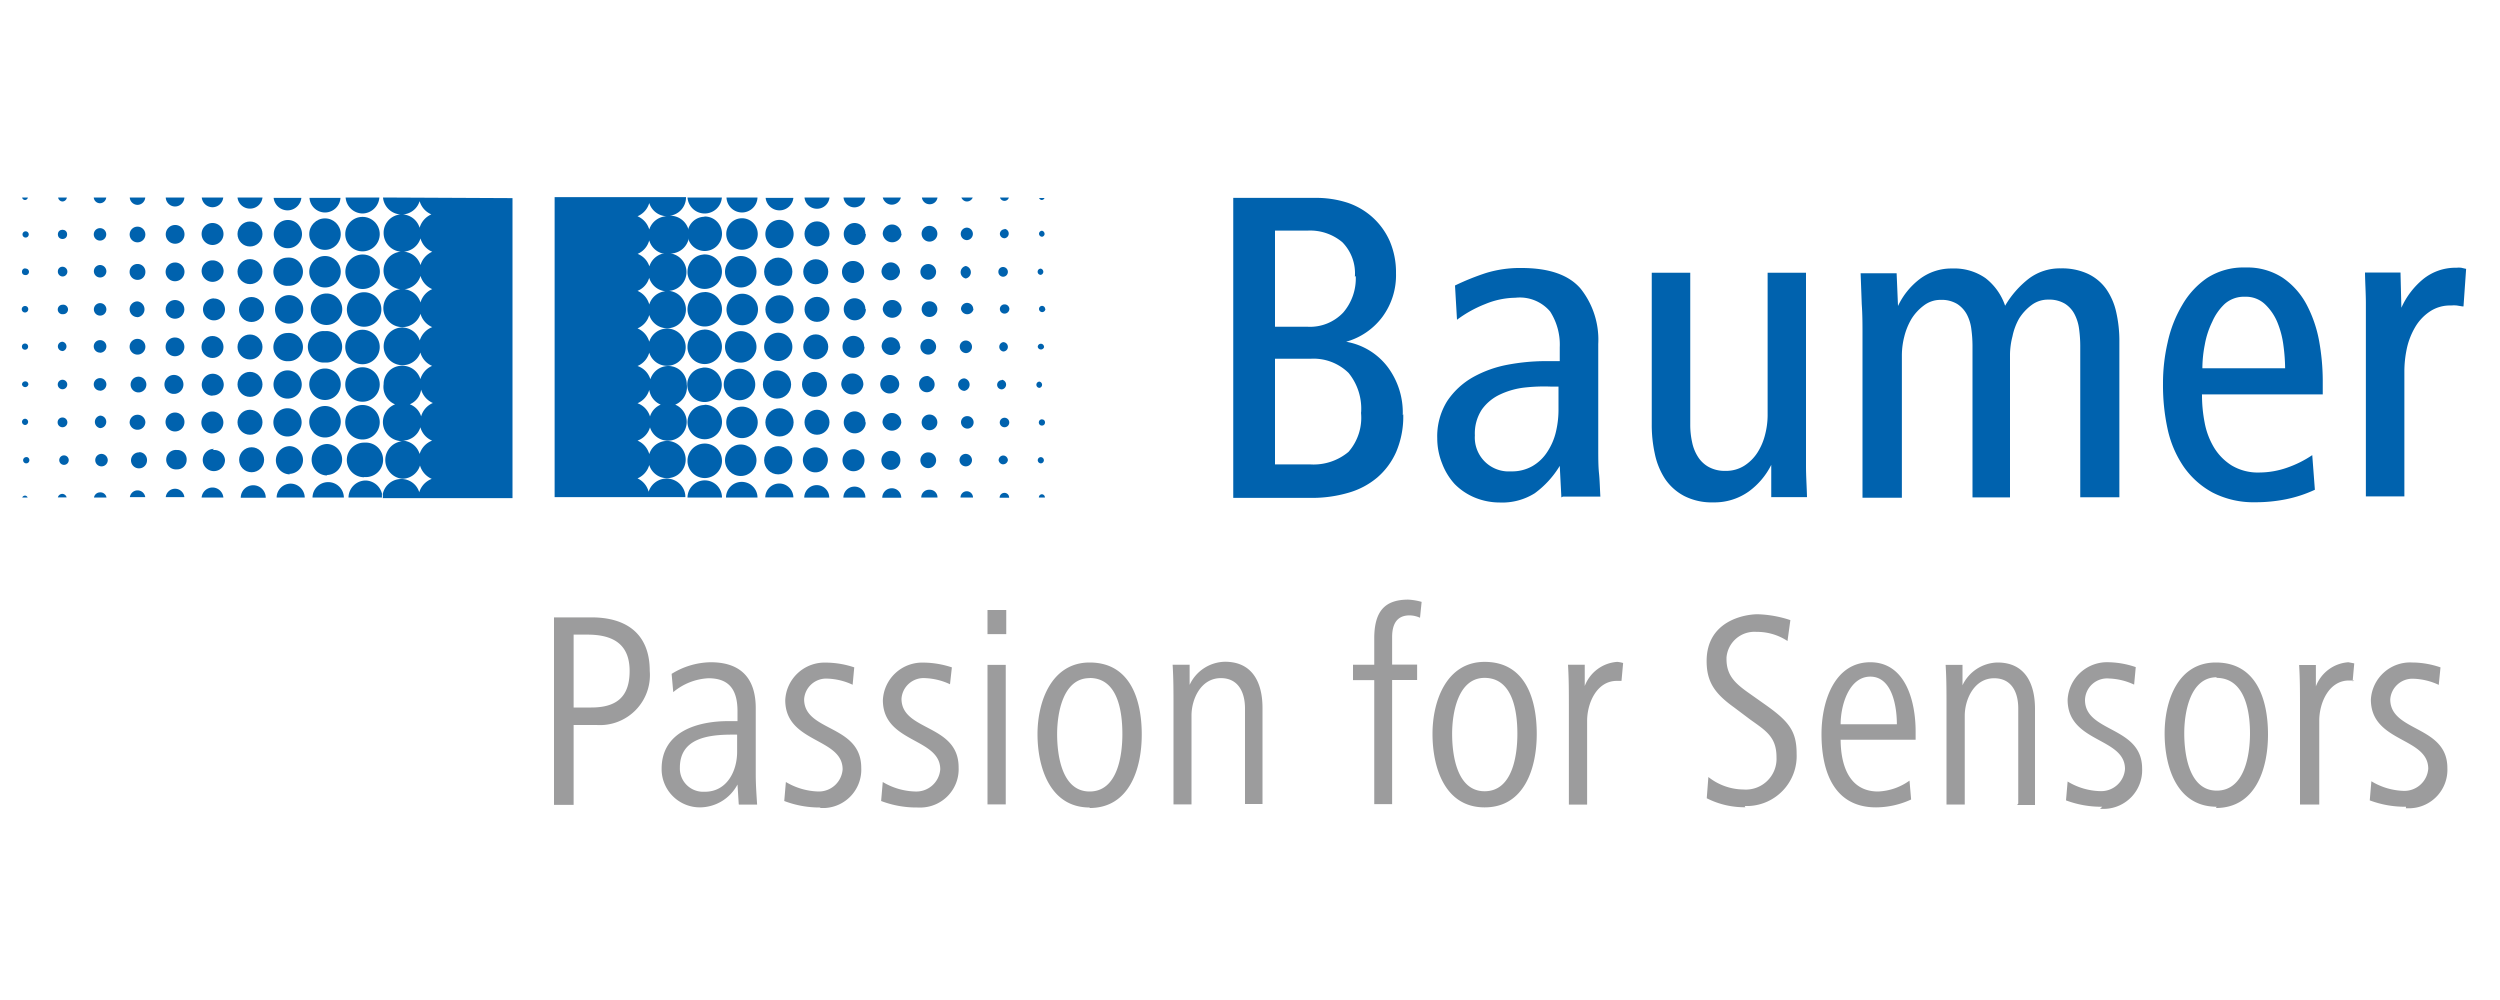 <svg xmlns="http://www.w3.org/2000/svg" viewBox="0 0 200 80">
  <defs>
    <style>.a{fill:#0062ae;}.b{fill:#9c9c9d;}</style>
  </defs>
  <title>logo-baumer</title>
  <path class="a"
        d="M112.26,33.14a7.22,7.22,0,0,1-.56,3,5.76,5.76,0,0,1-1.53,2.07,6.21,6.21,0,0,1-2.33,1.22,10.34,10.34,0,0,1-3,.4H98.66v-24h6.56a8.16,8.16,0,0,1,2.59.39,5.7,5.7,0,0,1,2,1.17,5.63,5.63,0,0,1,1.37,1.9,6.34,6.34,0,0,1,.5,2.57,5.61,5.61,0,0,1-1.08,3.48,5.46,5.46,0,0,1-2.91,2,5.3,5.3,0,0,1,3.31,2,6.09,6.09,0,0,1,1.22,3.87ZM108.89,33a4.53,4.53,0,0,0-1-3.16,4,4,0,0,0-3.05-1.14H102v8.45h2.78a4.35,4.35,0,0,0,3.1-1,4.15,4.15,0,0,0,1-3.15Zm-.5-10.86a3.55,3.55,0,0,0-1-2.76,4,4,0,0,0-2.81-.93H102v7.69h2.61A3.65,3.65,0,0,0,107.46,25a4.19,4.19,0,0,0,1-2.92Zm16.52,17.65-.13-2.52a7.54,7.54,0,0,1-2,2.19,4.9,4.9,0,0,1-2.81.74,5.25,5.25,0,0,1-2-.4,4.87,4.87,0,0,1-1.6-1.08,5.11,5.11,0,0,1-1-1.64,5.41,5.41,0,0,1-.39-2,5.32,5.32,0,0,1,.8-3,6.08,6.08,0,0,1,2.05-1.9,9.13,9.13,0,0,1,2.77-1,16.59,16.59,0,0,1,3-.29h1.18v-1.1a4.9,4.9,0,0,0-.77-2.87,3.18,3.18,0,0,0-2.78-1.1,6.5,6.5,0,0,0-2.4.5,9.67,9.67,0,0,0-2.27,1.26l-.16-2.74a19.86,19.86,0,0,1,2.48-1,9.25,9.25,0,0,1,2.84-.4q3.3,0,4.72,1.64a6.56,6.56,0,0,1,1.42,4.44v8.34c0,.74,0,1.43.06,2s.07,1.24.11,1.87h-3Zm-.21-8.86h-.57A14.15,14.15,0,0,0,122,31a6.27,6.27,0,0,0-2,.56,3.72,3.72,0,0,0-1.45,1.2,3.48,3.48,0,0,0-.56,2.07,2.71,2.71,0,0,0,2.53,2.88h.37a3.29,3.29,0,0,0,1.72-.43,3.49,3.49,0,0,0,1.18-1.14,4.94,4.94,0,0,0,.68-1.58,7.62,7.62,0,0,0,.21-1.78v-1.9Zm17,8.86v-2.6a5.87,5.87,0,0,1-1.8,2.13,4.74,4.74,0,0,1-2.84.87,4.83,4.83,0,0,1-2.32-.51,4.21,4.21,0,0,1-1.53-1.36,5.81,5.81,0,0,1-.82-2,10.67,10.67,0,0,1-.25-2.34V21.82h3.08V34a6.38,6.38,0,0,0,.15,1.38,3.41,3.41,0,0,0,.47,1.17,2.38,2.38,0,0,0,.86.81,2.67,2.67,0,0,0,1.33.31,2.74,2.74,0,0,0,1.51-.41,3.48,3.48,0,0,0,1.06-1.06,4.81,4.81,0,0,0,.61-1.44,6.26,6.26,0,0,0,.2-1.51V21.82h3.07V37.29c0,.82.06,1.64.08,2.48h-2.87Zm24.72,0V27.65a10.26,10.26,0,0,0-.09-1.31,3.55,3.55,0,0,0-.36-1.19,2.19,2.19,0,0,0-.77-.85,2.44,2.44,0,0,0-1.34-.33,2.17,2.17,0,0,0-1.33.43,4,4,0,0,0-1,1.08A4.84,4.84,0,0,0,161,26.9a6.09,6.09,0,0,0-.2,1.46V39.79h-3V27.66a10.24,10.24,0,0,0-.09-1.31,3.42,3.42,0,0,0-.36-1.19,2.3,2.3,0,0,0-.77-.84,2.4,2.4,0,0,0-1.33-.33,2.18,2.18,0,0,0-1.33.44,3.93,3.93,0,0,0-1,1.08,5.27,5.27,0,0,0-.58,1.43,6.1,6.1,0,0,0-.19,1.47V39.82H149v-13c0-.81,0-1.64-.06-2.48l-.09-2.48h2.88l.11,2.62a5.84,5.84,0,0,1,1.73-2.15,4.19,4.19,0,0,1,2.62-.85,4.35,4.35,0,0,1,2.65.77,4.69,4.69,0,0,1,1.57,2.21,7.54,7.54,0,0,1,1.91-2.18,4.12,4.12,0,0,1,2.55-.81,4.92,4.92,0,0,1,2.15.43,3.8,3.8,0,0,1,1.46,1.2,5.16,5.16,0,0,1,.81,1.84,10.42,10.42,0,0,1,.26,2.41V39.78h-3.12Zm9.74-8.2a11.5,11.5,0,0,0,.21,2.21,6,6,0,0,0,.75,2,4.37,4.37,0,0,0,1.42,1.44,4.1,4.1,0,0,0,2.24.56,6.79,6.79,0,0,0,2.2-.39,8.62,8.62,0,0,0,2-1l.21,2.77a10.21,10.21,0,0,1-2.31.76,12.25,12.25,0,0,1-2.43.24A7.17,7.17,0,0,1,177,39.4a6.72,6.72,0,0,1-2.31-2.07,8.55,8.55,0,0,1-1.28-3,16.42,16.42,0,0,1-.37-3.62,14.45,14.45,0,0,1,.37-3.31,9.94,9.94,0,0,1,1.17-3,6.61,6.61,0,0,1,2-2.17,5.37,5.37,0,0,1,3.05-.83,5.18,5.18,0,0,1,3,.83,6,6,0,0,1,1.9,2.14,10.15,10.15,0,0,1,1,2.91,18.14,18.14,0,0,1,.29,3.11v1.16h-9.67Zm6.65-2.08a14.24,14.24,0,0,0-.13-1.83,7.25,7.25,0,0,0-.48-1.87,4.21,4.21,0,0,0-1-1.47,2.21,2.21,0,0,0-1.59-.6,2.33,2.33,0,0,0-1.63.57,4.35,4.35,0,0,0-1,1.43,6.9,6.9,0,0,0-.6,1.85,10,10,0,0,0-.19,1.87h6.65Zm14.17-5-.43-.07a2.42,2.42,0,0,0-.47,0,2.88,2.88,0,0,0-1.72.5,3.83,3.83,0,0,0-1.17,1.27,5.78,5.78,0,0,0-.65,1.7,8.84,8.84,0,0,0-.19,1.8v10h-3.08V24.28c0-.81-.06-1.64-.07-2.48h2.84l.07,2.82a6.28,6.28,0,0,1,1.73-2.28,4.1,4.1,0,0,1,2.67-.92,1.87,1.87,0,0,1,.39,0l.39.09-.21,3Z"/>
  <path class="a" d="M20,16.69a1,1,0,0,0,1-.89H19A1,1,0,0,0,20,16.69Z"/>
  <circle class="a" cx="20" cy="30.75" r="1"/>
  <circle class="a" cx="20" cy="33.78" r="1"/>
  <circle class="a" cx="20.13" cy="36.78" r="1"/>
  <circle class="a" cx="20" cy="27.76" r="1"/>
  <circle class="a" cx="20" cy="18.72" r="1"/>
  <path class="a" d="M23,34.92a1.13,1.13,0,0,0,0-2.26h0a1.13,1.13,0,0,0,0,2.26Z"/>
  <path class="a" d="M23.13,37.91a1.11,1.11,0,1,0,0-2.22h0l.07,0a1.13,1.13,0,1,0,0,2.26Z"/>
  <path class="a" d="M23,16.83a1.12,1.12,0,0,0,1.11-1H21.89A1.13,1.13,0,0,0,23,16.83Z"/>
  <circle class="a" cx="20" cy="21.73" r="1"/>
  <path class="a" d="M23,31.89a1.13,1.13,0,0,0,1.14-1.12s0,0,0,0A1.13,1.13,0,1,0,23,31.89Z"/>
  <path class="a" d="M17.12,23.87h0a.88.88,0,1,0,.88.87A.88.88,0,0,0,17.12,23.88Z"/>
  <path class="a" d="M17.09,36H17l.13-.09a.89.89,0,1,0,.87.89A.86.86,0,0,0,17.09,36Z"/>
  <path class="a" d="M17,16.58a.87.87,0,0,0,.86-.78H16.14A.87.87,0,0,0,17,16.58Z"/>
  <path class="a" d="M14,22.5a.76.76,0,0,0,.76-.76A.75.75,0,0,0,14,21h0a.75.75,0,0,0,0,1.5Z"/>
  <path class="a" d="M17,19.6a.88.88,0,0,0,0-1.76h0a.87.87,0,0,0-.87.87h0A.88.88,0,0,0,17,19.6Z"/>
  <path class="a" d="M14,18h0a.75.75,0,1,0,.76.75A.74.74,0,0,0,14,18Z"/>
  <path class="a"
        d="M17,20.83l0,0a.86.86,0,0,0-.87.85s0,0,0,0a.88.88,0,0,0,.88.87.89.89,0,0,0,.88-.88A.88.88,0,0,0,17,20.83Z"/>
  <circle class="a" cx="17" cy="27.76" r="0.88"/>
  <path class="a" d="M17,34.67h0a.87.87,0,0,0,.87-.87.89.89,0,0,0-.88-.88h0a.88.88,0,0,0,0,1.76Z"/>
  <path class="a" d="M17,31.64a.88.88,0,0,0,.9-.86v0a.88.88,0,1,0-.9.88Z"/>
  <circle class="a" cx="29" cy="18.73" r="1.38"/>
  <circle class="a" cx="14" cy="24.75" r="0.75"/>
  <circle class="a" cx="29" cy="30.76" r="1.38"/>
  <path class="a" d="M29,35.16a1.38,1.38,0,0,0,0-2.76h0a1.38,1.38,0,1,0,0,2.76Z"/>
  <path class="a" d="M29,17.08a1.38,1.38,0,0,0,1.35-1.28H27.65A1.38,1.38,0,0,0,29,17.08Z"/>
  <path class="a" d="M29.13,38.16a1.38,1.38,0,1,0,.23-2.75h-.23v0a1.38,1.38,0,1,0,0,2.77Z"/>
  <path class="a" d="M23,28.89a1.13,1.13,0,1,0,0-2.25h0a1.13,1.13,0,0,0,0,2.26Z"/>
  <path class="a"
        d="M30.64,15.8a1.5,1.5,0,0,0,2.93.29,1.64,1.64,0,0,0,.94,1.06,1.67,1.67,0,0,0-.94,1.07,1.51,1.51,0,0,0-1.44-1.07h0a1.47,1.47,0,0,0-1.44,1.5v0a1.5,1.5,0,0,0,1.51,1.49,1.53,1.53,0,0,0,1.44-1.07,1.61,1.61,0,0,0,.94,1.07,1.68,1.68,0,0,0-.94,1.07,1.51,1.51,0,1,0,0,.86,1.65,1.65,0,0,0,.94,1.06,1.66,1.66,0,0,0-.94,1.07,1.52,1.52,0,1,0,0,.9,1.65,1.65,0,0,0,.94,1.07,1.66,1.66,0,0,0-1,1.07A1.49,1.49,0,0,0,32.1,26.2a1.51,1.51,0,1,0,1.53,2,1.62,1.62,0,0,0,.94,1.07,1.67,1.67,0,0,0-.94,1.06,1.5,1.5,0,0,0-1.44-1.07h-.05a1.46,1.46,0,0,0-1.45,1.47,1.51,1.51,0,0,0,3,.44,1.68,1.68,0,0,0,.94,1.07,1.64,1.64,0,0,0-.94,1.07,1.49,1.49,0,0,0-1.44-1.06,1.52,1.52,0,0,0-.43,3,1.49,1.49,0,0,0,.34.05,1.51,1.51,0,0,0,0,3,1.49,1.49,0,0,0,1.44-1.06,1.68,1.68,0,0,0,.94,1.07,1.66,1.66,0,0,0-1,1.07,1.49,1.49,0,0,0-1.44-1.06,1.51,1.51,0,0,0-1.48,1.21,1.38,1.38,0,0,1,0,.32H41v-24Zm2.93,20.52a1.49,1.49,0,0,0-1.41-1.07,1.5,1.5,0,0,0,1.47-1.07,1.61,1.61,0,0,0,.94,1.07A1.66,1.66,0,0,0,33.57,36.32Zm5.94-12.59h0Zm0,6h0Zm0,3h0Zm-3.81-9.54h0Zm0,12.08h0Zm3.78.49,0,0,0,0Z"/>
  <path class="a" d="M24.86,24.77a1.26,1.26,0,1,0,1.31-1.29H26l.12,0A1.26,1.26,0,0,0,24.86,24.77Z"/>
  <path class="a" d="M29.13,23.38h0a1.38,1.38,0,1,0,1.38,1.39A1.38,1.38,0,0,0,29.12,23.38Z"/>
  <path class="a" d="M29,23.12a1.38,1.38,0,0,0,1.39-1.37h0A1.38,1.38,0,1,0,29,23.12Z"/>
  <circle class="a" cx="29" cy="27.76" r="1.38"/>
  <path class="a" d="M29.26,38.44a1.38,1.38,0,0,0-1.38,1.36h2.68v0a1.51,1.51,0,0,1,0-.3A1.39,1.39,0,0,0,29.26,38.44Z"/>
  <circle class="a" cx="26" cy="21.74" r="1.26"/>
  <path class="a" d="M22,24.76a1.13,1.13,0,0,0,2.26,0h0a1.14,1.14,0,0,0-1.13-1.15H23l.12,0A1.13,1.13,0,0,0,22,24.76Z"/>
  <path class="a" d="M23,17.6h0a1.13,1.13,0,1,0,1.16,1.13A1.13,1.13,0,0,0,23,17.6Z"/>
  <path class="a" d="M26.13,38a1.24,1.24,0,1,0,0-2.48h0l.06,0a1.26,1.26,0,1,0,0,2.52Z"/>
  <path class="a" d="M23,22.86a1.13,1.13,0,1,0,0-2.25h0a1.13,1.13,0,0,0,0,2.26Z"/>
  <path class="a" d="M26,17a1.25,1.25,0,0,0,1.24-1.17H24.76A1.25,1.25,0,0,0,26,17Z"/>
  <path class="a" d="M26,29a1.26,1.26,0,1,0,0-2.51h0A1.26,1.26,0,1,0,26,29Z"/>
  <circle class="a" cx="26" cy="18.73" r="1.26"/>
  <path class="a" d="M26,35a1.26,1.26,0,1,0,0-2.52h0A1.26,1.26,0,1,0,26,35Z"/>
  <path class="a" d="M26,32a1.26,1.26,0,0,0,0-2.52h0A1.26,1.26,0,1,0,26,32Z"/>
  <circle class="a" cx="20.12" cy="24.76" r="1"/>
  <circle class="a" cx="2" cy="27.73" r="0.25"/>
  <path class="a" d="M2,25a.26.26,0,0,0,.26-.25A.25.25,0,0,0,2,24.48l-.12,0H2A.25.25,0,0,0,2,25Z"/>
  <path class="a" d="M2,34a.25.25,0,0,0,0-.5l0,0a.25.25,0,0,0-.24.26h0A.26.26,0,0,0,2,34Z"/>
  <path class="a" d="M2,30.51H2a.25.25,0,0,0-.24.25.26.26,0,0,0,.51,0A.24.24,0,0,0,2,30.51Z"/>
  <path class="a" d="M2,16a.24.24,0,0,0,.23-.2H1.77A.24.24,0,0,0,2,16Z"/>
  <path class="a" d="M2.11,36.57h0a.25.25,0,1,0,.24.25A.25.25,0,0,0,2.13,36.56Z"/>
  <path class="a" d="M2,21.47H2a.25.25,0,0,0-.24.26h0A.24.24,0,0,0,2,22H2a.26.26,0,1,0,.1-.51Z"/>
  <path class="a" d="M2,19a.25.25,0,1,0,0-.49H2A.25.25,0,0,0,2,19Z"/>
  <path class="a" d="M5,36.45l.12,0h0Z"/>
  <path class="a" d="M5,25.13a.38.38,0,1,0,0-.75H5a.38.38,0,1,0,0,.76Z"/>
  <path class="a" d="M5.12,36.43h0Z"/>
  <path class="a" d="M5.12,36.43a.38.38,0,1,0,.38.39s0,0,0,0A.38.38,0,0,0,5.12,36.43Z"/>
  <path class="a" d="M5,16.12a.37.37,0,0,0,.35-.32H4.65A.37.37,0,0,0,5,16.12Z"/>
  <path class="a" d="M5,34.18a.39.39,0,0,0,0-.78H5v0a.38.38,0,0,0-.39.37s0,0,0,0A.39.39,0,0,0,5,34.18Z"/>
  <path class="a" d="M23.24,38.69h0Z"/>
  <path class="a" d="M2,39.65a.24.24,0,0,0-.22.15h.43A.23.23,0,0,0,2,39.65Z"/>
  <path class="a" d="M23,38.72l.24,0h0Z"/>
  <path class="a" d="M26.28,38.57h-.06A1.25,1.25,0,0,0,25,39.8h2.51A1.25,1.25,0,0,0,26.28,38.57Z"/>
  <path class="a" d="M20.26,38.82a1,1,0,0,0-1,1h2A1,1,0,0,0,20.26,38.82Z"/>
  <path class="a" d="M26.07,38.59h.19Z"/>
  <path class="a" d="M23.24,38.69a1.13,1.13,0,0,0-1.11,1.11h2.25A1.14,1.14,0,0,0,23.24,38.69Z"/>
  <path class="a" d="M17,39a.88.88,0,0,0-.87.8h1.74A.88.88,0,0,0,17,39Z"/>
  <path class="a" d="M8,39.39a.49.49,0,0,0-.48.41h1A.49.49,0,0,0,8,39.39Z"/>
  <path class="a" d="M5,39.51H5a.37.37,0,0,0-.37.28h.7A.37.37,0,0,0,5,39.51Z"/>
  <path class="a" d="M14,39.1h0v0a.75.75,0,0,0-.74.67h1.49A.75.75,0,0,0,14,39.1Z"/>
  <path class="a" d="M14,28.5A.75.75,0,1,0,14,27h0a.74.74,0,0,0-.75.73h0A.75.75,0,0,0,14,28.5Z"/>
  <path class="a" d="M11,39.23h0v0a.62.62,0,0,0-.61.54h1.23A.62.62,0,0,0,11,39.23Z"/>
  <path class="a" d="M11.15,36.19H11l.13,0a.64.64,0,1,0,.63.66A.63.63,0,0,0,11.13,36.17Z"/>
  <path class="a" d="M11,25.38a.64.64,0,0,0,0-1.27h0a.63.63,0,1,0,0,1.26Z"/>
  <path class="a" d="M10.94,30.14h0Z"/>
  <circle class="a" cx="11" cy="18.76" r="0.63"/>
  <path class="a" d="M11,31.39a.63.63,0,1,0,0-1.25h0a.63.63,0,0,0,0,1.25Z"/>
  <path class="a"
        d="M11,34.38h0a.62.62,0,0,0,.63-.61s0,0,0,0a.62.62,0,0,0-.63-.59v0a.63.63,0,0,0-.63.63A.62.62,0,0,0,11,34.38Z"/>
  <path class="a" d="M11,28.37a.63.63,0,0,0,0-1.26.62.62,0,0,0-.63.61s0,0,0,0A.63.63,0,0,0,11,28.37Z"/>
  <circle class="a" cx="14" cy="33.76" r="0.76"/>
  <path class="a" d="M13.83,31.51H14a.76.76,0,1,0-.17,0Z"/>
  <path class="a" d="M14,16.52h0a.75.75,0,0,0,.75-.72H13.26A.75.75,0,0,0,14,16.52Z"/>
  <path class="a"
        d="M11,22.39a.62.62,0,0,0,.63-.61s0,0,0,0a.62.62,0,0,0-.58-.66H11v0a.62.62,0,0,0-.63.61s0,0,0,0A.63.63,0,0,0,11,22.39Z"/>
  <path class="a" d="M5,28.09a.38.38,0,0,0,0-.75H5a.37.37,0,1,0,0,.74Z"/>
  <path class="a" d="M14.15,36h0A.76.76,0,1,0,14,37.55h.17a.75.75,0,0,0,.76-.74s0,0,0,0A.74.74,0,0,0,14.15,36Z"/>
  <path class="a" d="M5,22.12a.39.39,0,0,0,0-.78l0,0a.36.36,0,0,0-.37.35s0,0,0,0A.39.39,0,0,0,5,22.12Z"/>
  <path class="a" d="M8,33.25a.51.51,0,0,0,0,1,.5.5,0,0,0,.5-.5.49.49,0,0,0-.48-.5Z"/>
  <path class="a" d="M11,16.39a.63.63,0,0,0,.62-.59H10.38A.63.63,0,0,0,11,16.39Z"/>
  <path class="a" d="M8,16.26a.51.51,0,0,0,.5-.46h-1A.5.5,0,0,0,8,16.26Z"/>
  <path class="a" d="M5,31.14a.38.38,0,0,0,0-.76H5a.38.38,0,1,0,0,.76Z"/>
  <circle class="a" cx="5" cy="18.75" r="0.37"/>
  <path class="a" d="M8.12,36.31h0a.5.5,0,0,0-.5.5h0a.5.5,0,0,0,1,0A.51.51,0,0,0,8.12,36.31Z"/>
  <path class="a" d="M8,24.25H8a.5.5,0,1,0,.51.5A.5.5,0,0,0,8,24.25Z"/>
  <path class="a" d="M8,21.2H8v0a.5.5,0,1,0,.51.5A.51.51,0,0,0,8,21.2Z"/>
  <path class="a" d="M8,31.26a.51.51,0,0,0,.51-.51.5.5,0,0,0-.5-.5H8a.5.5,0,1,0,0,1Z"/>
  <circle class="a" cx="8" cy="18.75" r="0.5"/>
  <path class="a" d="M8,28.22a.51.51,0,0,0,.51-.51.5.5,0,0,0-.5-.5H8a.5.5,0,0,0,0,1Z"/>
  <path class="a"
        d="M71.16,22.42a.76.76,0,0,0,.84-.67h0a.75.75,0,0,0-.74-.76h0a.75.75,0,0,0-.74.76A.76.76,0,0,0,71.16,22.42Z"/>
  <path class="a" d="M72.1,18.7a.74.74,0,0,0-.74-.74h0a.75.75,0,0,0-.74.75.76.76,0,0,0,1.51,0Z"/>
  <path class="a" d="M71.26,16.37a.75.75,0,0,0,.81-.57H70.62A.75.75,0,0,0,71.26,16.37Z"/>
  <path class="a" d="M68.16,29.88h0a.87.87,0,0,0-.86.88.89.89,0,0,0,1.77,0h0A.87.87,0,0,0,68.16,29.88Z"/>
  <path class="a" d="M69.13,27.72a.86.86,0,0,0-.87-.85h0a.88.88,0,1,0,.9.88S69.13,27.73,69.13,27.72Z"/>
  <path class="a"
        d="M71.16,30l0,0a.74.74,0,0,0-.74.74s0,0,0,0a.75.75,0,0,0,.76.74.76.76,0,0,0,.76-.76h0A.75.75,0,0,0,71.16,30Z"/>
  <circle class="a" cx="74.36" cy="24.73" r="0.63"/>
  <path class="a" d="M71.36,24h0a.75.75,0,0,0-.74.75.76.76,0,0,0,1.51,0A.74.74,0,0,0,71.36,24Z"/>
  <path class="a" d="M74.36,16.34A.62.62,0,0,0,75,15.8H73.75A.62.62,0,0,0,74.36,16.34Z"/>
  <path class="a"
        d="M68.24,22.64a.89.89,0,0,0,.89-.89h0a.87.87,0,0,0-.87-.87h-.05a.86.86,0,0,0-.85.87A.89.89,0,0,0,68.24,22.64Z"/>
  <path class="a" d="M72,27.72a.74.74,0,0,0-.74-.74h0a.74.74,0,0,0-.73.75.76.76,0,0,0,1.51,0Z"/>
  <path class="a" d="M69.23,18.71a.87.87,0,0,0-.87-.87h0a.87.87,0,0,0-.86.88.88.88,0,1,0,1.77,0Z"/>
  <circle class="a" cx="65.36" cy="24.75" r="1"/>
  <circle class="a" cx="65.36" cy="33.78" r="1"/>
  <path class="a" d="M65.23,35.79a1,1,0,1,0,1,1,1,1,0,0,0-1-1l.14,0Z"/>
  <path class="a"
        d="M69.23,24.71a.86.86,0,0,0-.87-.85h0a.87.87,0,0,0-.86.88.88.88,0,1,0,1.77,0S69.23,24.72,69.23,24.71Z"/>
  <circle class="a" cx="65.26" cy="21.74" r="1"/>
  <circle class="a" cx="65.36" cy="18.71" r="1"/>
  <path class="a" d="M68.35,16.59a.88.88,0,0,0,.87-.79H67.48A.88.88,0,0,0,68.35,16.59Z"/>
  <circle class="a" cx="74.26" cy="21.75" r="0.63"/>
  <circle class="a" cx="65.26" cy="27.75" r="1"/>
  <circle class="a" cx="65.16" cy="30.75" r="1"/>
  <path class="a"
        d="M74.08,30.09a.62.62,0,0,0-.55.68s0,0,0,0a.62.62,0,0,0,.63.61h0a.62.62,0,0,0,.61-.63.63.63,0,0,0-.63-.63h.27A.62.62,0,0,0,74.08,30.09Z"/>
  <path class="a" d="M83.34,16a.24.24,0,0,0,.22-.16h-.43A.24.24,0,0,0,83.34,16Z"/>
  <path class="a" d="M80.63,27.74a.38.38,0,0,0-.37-.37h0a.38.38,0,0,0,0,.75h0A.37.37,0,0,0,80.63,27.74Z"/>
  <path class="a" d="M80.24,22.14a.39.39,0,1,0,0-.78l0,0a.37.37,0,0,0-.37.37A.39.39,0,0,0,80.24,22.14Z"/>
  <path class="a"
        d="M83.56,18.77a.26.26,0,0,0-.2-.31l0,0a.25.25,0,0,0-.24.24h0a.25.25,0,0,0,.26.24A.26.26,0,0,0,83.56,18.77Z"/>
  <path class="a" d="M80.14,30.41h0a.38.38,0,0,0-.37.39v0a.37.37,0,0,0,.39.35.39.39,0,0,0,0-.77Z"/>
  <path class="a" d="M83.36,30.84a.26.26,0,0,0-.2-.31h0a.25.25,0,0,0,0,.5A.26.26,0,0,0,83.36,30.84Z"/>
  <path class="a"
        d="M54.77,39.34a1.51,1.51,0,0,0-2.88,0A1.62,1.62,0,0,0,51,38.27a1.65,1.65,0,0,0,.94-1.07,1.49,1.49,0,1,0,0-.87A1.63,1.63,0,0,0,51,35.25a1.61,1.61,0,0,0,1-1.06,1.5,1.5,0,1,0,0-.87,1.62,1.62,0,0,0-1-1.06,1.65,1.65,0,0,0,.94-1.07,1.51,1.51,0,0,0,3-.44,1.47,1.47,0,0,0-1.47-1.47h0a1.51,1.51,0,0,0-1.44,1.06A1.62,1.62,0,0,0,51,29.28a1.64,1.64,0,0,0,.94-1.07,1.49,1.49,0,1,0,0-.87A1.64,1.64,0,0,0,51,26.27a1.63,1.63,0,0,0,.94-1.07,1.5,1.5,0,1,0,1.59-1.93,1.51,1.51,0,0,0,.09-3l.19,0a1.51,1.51,0,0,0-.38-3,1.48,1.48,0,0,0,1.45-1.5H44.37v24H54.83A1.49,1.49,0,0,0,54.77,39.34Zm-2.83-23.1a1.51,1.51,0,0,0,1.39,1.06,1.52,1.52,0,0,0-1.39,1.06A1.65,1.65,0,0,0,51,17.3,1.63,1.63,0,0,0,51.94,16.24Zm0,3a1.51,1.51,0,0,0,1.21,1.07l-.2,0a1.51,1.51,0,0,0-1,1,1.6,1.6,0,0,0-.94-1A1.63,1.63,0,0,0,51.94,19.22Zm0,3a1.51,1.51,0,0,0,1.29,1.06,1.5,1.5,0,0,0-1.29,1.06A1.63,1.63,0,0,0,51,23.27,1.6,1.6,0,0,0,51.94,22.21ZM49.7,32.29h0Zm0-9h0Zm0,15.1h0Z"/>
  <path class="a" d="M83.46,21.8a.26.26,0,0,0-.2-.31h0a.25.25,0,0,0,0,.5A.26.26,0,0,0,83.46,21.8Z"/>
  <path class="a" d="M80.36,24.35l0,0h0a.37.37,0,1,0,0,.74.39.39,0,0,0,.39-.39A.38.38,0,0,0,80.36,24.35Z"/>
  <path class="a" d="M83.26,37.07a.25.25,0,0,0,0-.5l0,0h0a.25.25,0,0,0-.24.26A.26.26,0,0,0,83.26,37.07Z"/>
  <path class="a" d="M83.52,27.74h0a.25.25,0,0,0-.26-.24h0a.25.25,0,0,0-.24.25.26.26,0,0,0,.51,0Z"/>
  <path class="a" d="M74.34,18.07a.62.62,0,0,0-.61.63h0a.63.63,0,1,0,.63-.63h0Z"/>
  <path class="a" d="M77.15,30.27a.5.5,0,0,0-.5.5.52.52,0,0,0,.51.5.51.51,0,0,0,0-1Z"/>
  <path class="a" d="M77.86,24.73a.5.5,0,0,0-.5-.5h0a.49.49,0,0,0-.48.5.51.51,0,0,0,1,0Z"/>
  <path class="a" d="M77.26,16.11a.5.5,0,0,0,.56-.31h-.91A.5.5,0,0,0,77.26,16.11Z"/>
  <circle class="a" cx="74.26" cy="27.74" r="0.63"/>
  <path class="a" d="M65.36,16.7a1,1,0,0,0,1-.9h-2A1,1,0,0,0,65.36,16.7Z"/>
  <path class="a" d="M77.26,22.28a.51.51,0,0,0,0-1h0a.51.51,0,0,0,0,1Z"/>
  <path class="a" d="M80.36,18.34h0a.38.38,0,0,0-.37.37v0a.37.37,0,0,0,.39.35h0a.38.38,0,0,0,0-.75Z"/>
  <path class="a" d="M77.76,27.74a.5.5,0,0,0-.5-.5h0a.49.49,0,0,0-.48.5.52.52,0,0,0,.51.51A.5.5,0,0,0,77.76,27.74Z"/>
  <path class="a" d="M80.35,16.07a.36.36,0,0,0,.36-.27H80A.37.37,0,0,0,80.35,16.07Z"/>
  <path class="a" d="M77.3,19.21a.5.5,0,1,0,.06-1h0a.5.5,0,0,0,0,1Z"/>
  <path class="a" d="M74.39,39.18h-.07a.62.62,0,0,0-.62.62H75s0,0,0,0A.61.61,0,0,0,74.39,39.18Z"/>
  <path class="a" d="M68.26,35.94h0a.88.88,0,1,0,.9.89h0A.87.87,0,0,0,68.26,35.94Z"/>
  <path class="a" d="M72.1,33.78a.74.74,0,0,0-.74-.74h0a.75.75,0,0,0-.76.74.76.76,0,0,0,1.51,0Z"/>
  <path class="a" d="M69.23,33.78a.87.87,0,0,0-.87-.87h0a.88.88,0,1,0,.9.88Z"/>
  <circle class="a" cx="74.36" cy="33.79" r="0.63"/>
  <path class="a" d="M71.26,36.07h0a.76.76,0,1,0,.77.75h0A.74.74,0,0,0,71.26,36.07Z"/>
  <path class="a" d="M74.26,37.45h0a.63.63,0,1,0,0-1.26h0a.63.63,0,0,0,0,1.26Z"/>
  <path class="a" d="M65.34,38.81a1,1,0,0,0-1,1h2A1,1,0,0,0,65.34,38.81Z"/>
  <path class="a" d="M56.36,17.34A1.38,1.38,0,0,0,55,18.72v0a1.38,1.38,0,1,0,1.36-1.4Z"/>
  <path class="a" d="M56.4,17.08a1.38,1.38,0,0,0,1.35-1.28H55A1.38,1.38,0,0,0,56.4,17.08Z"/>
  <path class="a" d="M57.76,39.77a1.38,1.38,0,0,0-1.42-1.34h0A1.39,1.39,0,0,0,55,39.8h2.76S57.76,39.78,57.76,39.77Z"/>
  <path class="a" d="M59.34,38.55a1.26,1.26,0,0,0-1.26,1.25H60.6A1.26,1.26,0,0,0,59.34,38.55Z"/>
  <path class="a" d="M62.34,38.68v0a1.13,1.13,0,0,0-1.12,1.11s0,0,0,0h2.25A1.13,1.13,0,0,0,62.34,38.68Z"/>
  <path class="a" d="M77.34,39.3h0a.5.5,0,0,0-.5.5h1A.5.5,0,0,0,77.34,39.3Z"/>
  <path class="a" d="M71.34,39.06v0a.76.76,0,0,0-.76.76H72.1A.75.75,0,0,0,71.34,39.06Z"/>
  <path class="a" d="M74.34,39.17h0Z"/>
  <path class="a" d="M68.34,38.93l0,0a.88.88,0,0,0-.87.88h1.76s0,0,0,0A.86.86,0,0,0,68.34,38.93Z"/>
  <path class="a" d="M83.61,24.69a.25.25,0,0,0-.25-.22h0a.25.25,0,0,0-.24.25.26.26,0,0,0,.26.25.26.26,0,0,0,.25-.24Z"/>
  <path class="a" d="M55,21.75s0,.07,0,.1a1.38,1.38,0,1,0,1.25-1.49h.12A1.38,1.38,0,0,0,55,21.75Z"/>
  <circle class="a" cx="62.26" cy="21.74" r="1.13"/>
  <path class="a" d="M80.34,39.43l0,0h0a.38.38,0,0,0-.37.39v0h.76A.37.37,0,0,0,80.34,39.43Z"/>
  <path class="a" d="M77.36,33.29h0a.49.49,0,0,0-.48.5.52.52,0,0,0,.51.5.5.5,0,0,0,0-1Z"/>
  <path class="a"
        d="M80.18,37.14a.39.39,0,0,0,.45-.32.38.38,0,0,0-.37-.38h0a.38.38,0,0,0-.37.38A.39.39,0,0,0,80.18,37.14Z"/>
  <path class="a" d="M83.59,39.78a.25.25,0,0,0-.24-.24l0,0h0a.25.25,0,0,0-.24.26s0,0,0,0h.49Z"/>
  <path class="a" d="M80.36,33.42h0a.38.38,0,1,0,.38.4A.38.38,0,0,0,80.34,33.42Z"/>
  <circle class="a" cx="83.35" cy="33.79" r="0.25" transform="translate(46.26 115.73) rotate(-87.71)"/>
  <path class="a" d="M77.26,37.31a.5.5,0,0,0,.5-.5.51.51,0,0,0-.5-.5h0a.5.5,0,0,0-.5.5A.51.51,0,0,0,77.26,37.31Z"/>
  <path class="a" d="M57.9,30.76a1.26,1.26,0,1,0,1.26-1.26,1.26,1.26,0,0,0-1.26,1.26Z"/>
  <path class="a" d="M59.36,23.5h0a1.26,1.26,0,1,0,1.28,1.26A1.25,1.25,0,0,0,59.34,23.5Z"/>
  <circle class="a" cx="59.26" cy="27.75" r="1.26"/>
  <path class="a" d="M62.36,16.83a1.12,1.12,0,0,0,1.11-1H61.25A1.12,1.12,0,0,0,62.36,16.83Z"/>
  <circle class="a" cx="59.26" cy="36.82" r="1.26"/>
  <circle class="a" cx="59.36" cy="33.79" r="1.26"/>
  <circle class="a" cx="62.36" cy="24.75" r="1.13"/>
  <path class="a" d="M62.36,19.85a1.13,1.13,0,1,0-1.13-1.14h0A1.13,1.13,0,0,0,62.36,19.85Z"/>
  <circle class="a" cx="62.16" cy="30.76" r="1.13"/>
  <circle class="a" cx="62.26" cy="36.82" r="1.13"/>
  <path class="a" d="M62.26,28.88a1.13,1.13,0,1,0-1.13-1.14h0A1.13,1.13,0,0,0,62.26,28.88Z"/>
  <circle class="a" cx="62.36" cy="33.79" r="1.13"/>
  <polygon class="a" points="56.36 32.4 56.37 32.4 56.38 32.4 56.36 32.4"/>
  <circle class="a" cx="59.26" cy="21.74" r="1.26"/>
  <polygon class="a" points="56.38 32.4 56.38 32.4 56.39 32.4 56.38 32.4"/>
  <path class="a" d="M56.37,23.37A1.38,1.38,0,0,0,55,24.76h0a1.38,1.38,0,1,0,1.37-1.4Z"/>
  <path class="a" d="M55,27.76s0,.07,0,.1a1.38,1.38,0,1,0,1.25-1.49h.12A1.38,1.38,0,0,0,55,27.76Z"/>
  <path class="a" d="M55,31a1.38,1.38,0,1,0,1.14-1.58h.22A1.35,1.35,0,0,0,55,31Z"/>
  <polygon class="a" points="56.36 23.37 56.37 23.37 56.37 23.37 56.36 23.37"/>
  <path class="a" d="M56.37,32.4A1.38,1.38,0,0,0,55,33.78v0a1.38,1.38,0,1,0,1.37-1.4Z"/>
  <path class="a" d="M59.36,17.46h0a1.26,1.26,0,0,0-1.26,1.26h0a1.26,1.26,0,1,0,1.26-1.26Z"/>
  <path class="a" d="M55,36.81s0,.08,0,.11a1.38,1.38,0,1,0,0-.11Z"/>
  <path class="a" d="M59.36,17A1.25,1.25,0,0,0,60.6,15.8H58.12A1.25,1.25,0,0,0,59.36,17Z"/>
  <path class="a" d="M56.37,35.42h0Z"/>
  <path class="a" d="M56.26,35.43h0Z"/>
  <path class="b"
        d="M47.73,58H45.89v6.39H44.32v-15h3c2.8,0,4.66,1.32,4.66,4.28A4,4,0,0,1,47.73,58ZM47,50.77H45.89V56.6H47.3c2,0,3.07-.83,3.07-2.92S49.12,50.77,47,50.77ZM59.1,64.35,59,62.76a3.42,3.42,0,0,1-3,1.83,3.06,3.06,0,0,1-3.07-3s0-.06,0-.09c0-3,2.91-3.81,5.33-3.81H59v-.78c0-1.6-.56-2.65-2.33-2.65a4.76,4.76,0,0,0-2.81,1.11l-.13-1.46a6.07,6.07,0,0,1,3.12-.93c2.54,0,3.61,1.41,3.61,3.68v5.28c0,.86.06,1.64.11,2.43H59.14Zm-.16-5.58h-.36c-1.93,0-4.19.29-4.19,2.64a1.86,1.86,0,0,0,1.78,1.93h.22c1.75,0,2.58-1.63,2.58-3.2V58.78Zm6.7,5.83a7.89,7.89,0,0,1-2.9-.52l.13-1.52a5.37,5.37,0,0,0,2.6.76,1.91,1.91,0,0,0,1.94-1.77c0-2.55-4.59-2.09-4.59-5.54a3.15,3.15,0,0,1,3.29-3h.09a7.22,7.22,0,0,1,2.14.38l-.13,1.39a5.14,5.14,0,0,0-2-.49,1.77,1.77,0,0,0-1.88,1.65c0,2.62,4.57,2,4.57,5.49A3.07,3.07,0,0,1,66,64.64h-.39Zm7.75,0a7.94,7.94,0,0,1-2.9-.52l.13-1.52a5.33,5.33,0,0,0,2.6.76,1.92,1.92,0,0,0,2-1.77c0-2.55-4.59-2.09-4.59-5.54a3.15,3.15,0,0,1,3.28-3H74a7.4,7.4,0,0,1,2.15.38L76,54.74a5.14,5.14,0,0,0-2-.49,1.77,1.77,0,0,0-1.88,1.65c0,2.62,4.57,2,4.57,5.49a3.07,3.07,0,0,1-2.93,3.21h-.37ZM79,64.35h1.46V53.19H79Zm0-13.62h1.5V48.8H79ZM87.17,64.6C84,64.6,83,61.39,83,58.73S84.15,53,87.17,53c3.27,0,4.17,3,4.17,5.76s-1,5.88-4.17,5.88Zm0-10.35c-2.15,0-2.6,2.84-2.6,4.48s.36,4.59,2.6,4.59,2.62-2.9,2.62-4.59-.31-4.49-2.62-4.49ZM99.6,64.34V56.68c0-1.3-.54-2.43-1.93-2.43-1.6,0-2.35,1.67-2.35,3v7.1H93.88V56.5c0-1.13,0-2.2-.07-3.32h1.36v1.61A3.18,3.18,0,0,1,98,52.94c2.24,0,3,1.73,3,3.69v7.69H99.6Zm14-14.92a2.11,2.11,0,0,0-.83-.19c-1,0-1.4.67-1.4,1.73v2.21h2V54.4h-2v9.93h-1.43V54.41h-1.7V53.18h1.7v-2.1c0-2.2.86-3.11,2.72-3.11a4.77,4.77,0,0,1,1.07.18l-.13,1.28Zm5.17,15.17c-3.2,0-4.17-3.21-4.17-5.88s1.14-5.76,4.17-5.76c3.28,0,4.17,3,4.17,5.76S121.94,64.59,118.77,64.59Zm0-10.36c-2.15,0-2.6,2.84-2.6,4.48s.36,4.59,2.6,4.59,2.62-2.89,2.62-4.59-.32-4.48-2.63-4.48Zm11,.24h-.42c-1.62,0-2.38,1.79-2.38,3.2v6.7h-1.46V56.5c0-1.12,0-2.2-.07-3.32h1.34v1.7a3,3,0,0,1,2.6-1.93,2.36,2.36,0,0,1,.47.09l-.13,1.43Zm9.86,10.11a6.65,6.65,0,0,1-3.09-.72l.13-1.7a4.58,4.58,0,0,0,2.8,1,2.46,2.46,0,0,0,2.65-2.58c0-1.61-.83-2.11-2.08-3l-1.33-1c-1.5-1.08-2.18-2-2.18-3.69,0-3.28,3.12-3.75,4.08-3.75a9.08,9.08,0,0,1,2.62.47L143,51.28a4.42,4.42,0,0,0-2.48-.73,2.24,2.24,0,0,0-2.4,2.06s0,.07,0,.11c0,1.27.64,1.9,1.67,2.64l1.33.94c2,1.4,2.61,2.18,2.61,4a4,4,0,0,1-3.81,4.18h-.34Zm7.62-5.45c0,2,.63,4.19,3,4.19a4.62,4.62,0,0,0,2.51-.87l.13,1.51a6.78,6.78,0,0,1-2.8.63c-3.38,0-4.37-2.88-4.37-5.86,0-2.67,1.06-5.75,3.9-5.75s3.63,3.14,3.63,5.54v.66h-6Zm2.38-5c-1.71,0-2.38,2.29-2.38,3.81h4.5c0-1.41-.37-3.81-2.13-3.81Zm11.83,10.15V56.67c0-1.3-.54-2.41-1.93-2.41-1.59,0-2.35,1.68-2.35,3v7.1h-1.46V56.5c0-1.11,0-2.2-.07-3.31H157v1.63A3.18,3.18,0,0,1,159.8,53c2.24,0,3,1.73,3,3.71V64.4h-1.43Zm6.72.26a8,8,0,0,1-2.9-.51l.13-1.51a5.25,5.25,0,0,0,2.6.77A1.91,1.91,0,0,0,170,61.52c0-2.55-4.59-2.08-4.59-5.54a3.16,3.16,0,0,1,3.31-3,7,7,0,0,1,2.14.39l-.13,1.4a5.12,5.12,0,0,0-2-.49A1.77,1.77,0,0,0,166.8,56c0,2.62,4.57,2.07,4.57,5.49a3.09,3.09,0,0,1-3,3.22H168Zm9.16,0c-3.21,0-4.17-3.21-4.17-5.86s1.07-5.68,4.1-5.68c3.27,0,4.17,3,4.17,5.76s-1,5.88-4.17,5.88Zm0-10.36c-2.15,0-2.6,2.85-2.6,4.48s.36,4.59,2.6,4.59S180,60.37,180,58.66s-.38-4.43-2.69-4.43Zm11,.26h-.42c-1.62,0-2.38,1.8-2.38,3.21v6.71H184V56.51c0-1.11,0-2.2-.07-3.31h1.34v1.71a3,3,0,0,1,2.6-1.93l.47.09-.13,1.44Zm4.14,10.1a8,8,0,0,1-2.9-.51l.13-1.53a5.28,5.28,0,0,0,2.6.77,1.92,1.92,0,0,0,1.95-1.77c0-2.55-4.59-2.08-4.59-5.54A3.15,3.15,0,0,1,193,53h.09a7.15,7.15,0,0,1,2.15.39l-.14,1.4a5.12,5.12,0,0,0-2-.49,1.78,1.78,0,0,0-1.88,1.65c0,2.62,4.57,2.07,4.57,5.49a3.08,3.08,0,0,1-2.94,3.22h-.38Z"/>
</svg>

